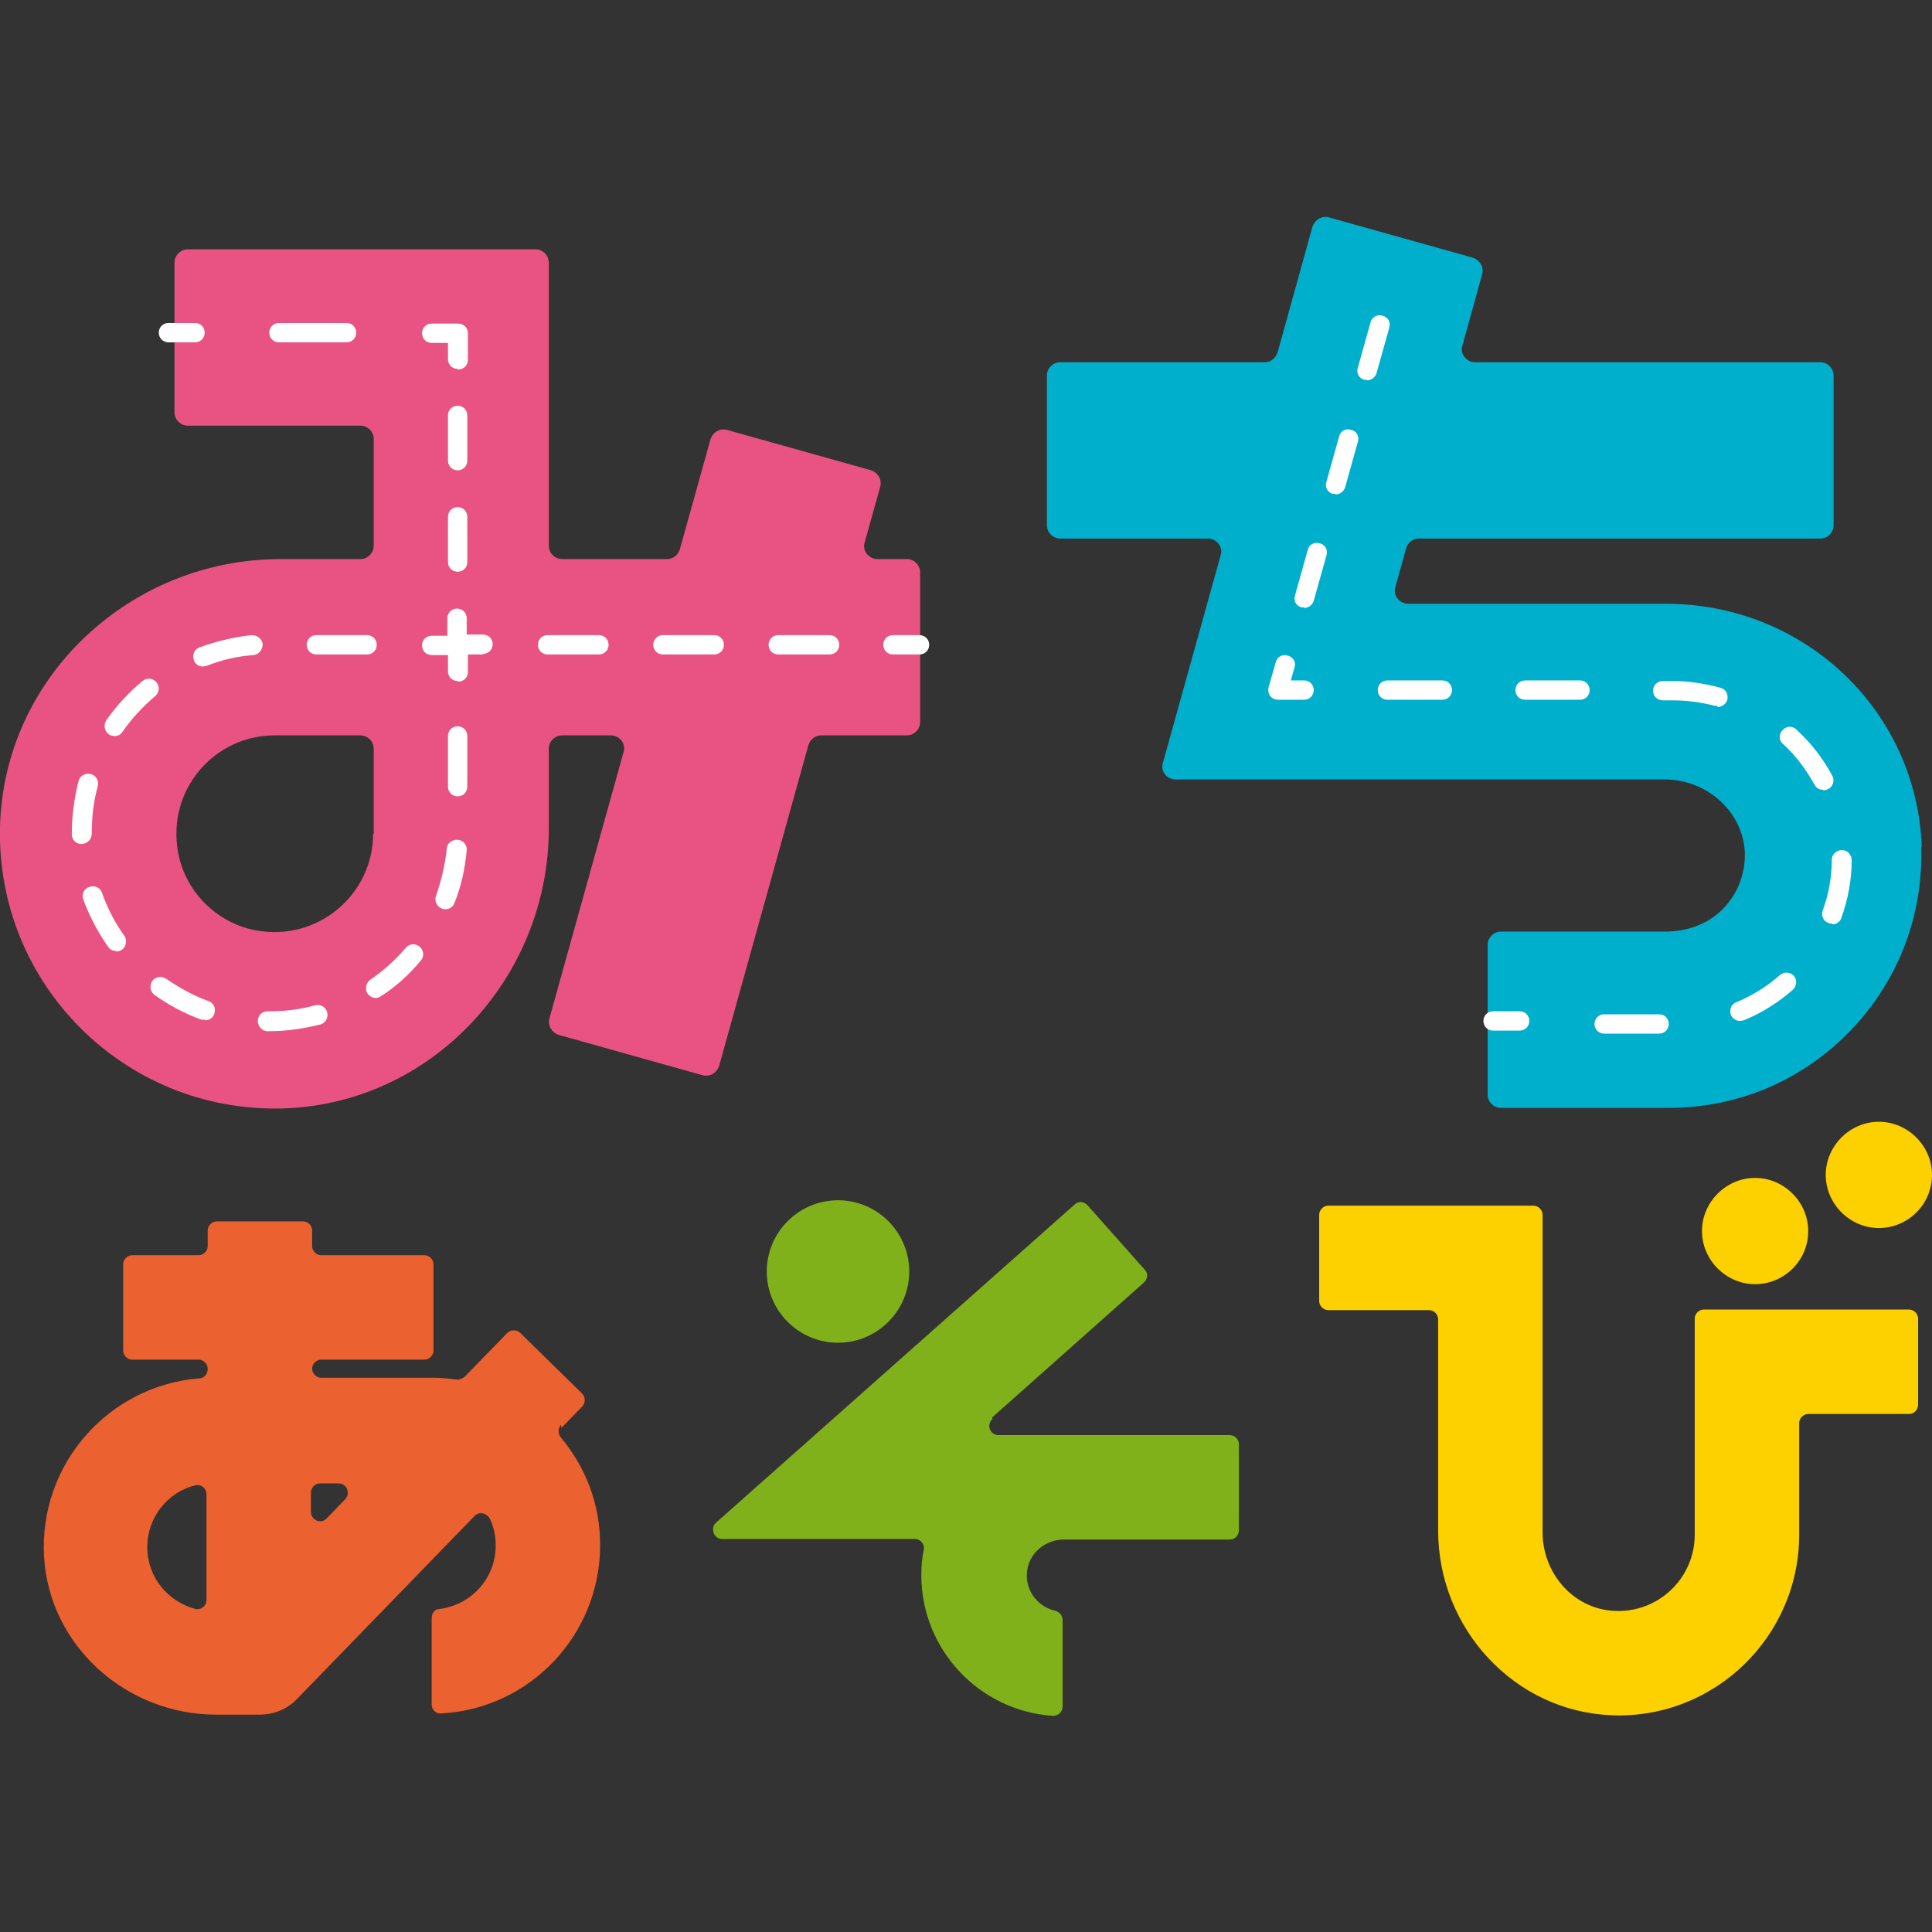 <?xml version="1.0" encoding="UTF-8"?><svg id="_イヤー_1" xmlns="http://www.w3.org/2000/svg" width="32" height="32" viewBox="0 0 32 32"><rect x="0" y="0" width="32" height="32" fill="#333333" stroke="none"/><defs><style>.cls-1{fill:#00afcc;}.cls-2{fill:#eb612f;}.cls-3{fill:#e95383;}.cls-4{fill:#fdd000;}.cls-5{fill:#fff;}.cls-6{fill:#81b11a;}</style></defs><path class="cls-3" d="M6.18,13.81c0,1-.91,1.79-1.94,1.6-.65-.12-1.17-.64-1.29-1.29-.19-1.04,.6-1.94,1.6-1.94h1.42c.12,0,.22,.1,.22,.22v1.42Zm8.84-4.55h-.49c-.14,0-.25-.14-.21-.27l.26-.93c.03-.12-.04-.23-.15-.27l-2.39-.67c-.12-.03-.23,.04-.27,.15l-.51,1.83c-.03,.09-.11,.16-.21,.16h-1.74c-.12,0-.22-.1-.22-.22V4.35c0-.12-.1-.22-.22-.22H3.11c-.12,0-.22,.1-.22,.22v2.48c0,.12,.1,.22,.22,.22h2.86c.12,0,.22,.1,.22,.22v1.77c0,.12-.1,.22-.22,.22h-1.32C2.16,9.26,.06,11.21,0,13.7c-.06,2.6,2.06,4.72,4.66,4.66,2.48-.06,4.43-2.16,4.43-4.64v-1.32c0-.12,.1-.22,.22-.22h.81c.14,0,.25,.14,.21,.27l-1.23,4.42c-.03,.12,.04,.23,.15,.27l2.39,.67c.12,.03,.23-.04,.27-.15l1.48-5.32c.03-.09,.11-.16,.21-.16h1.42c.12,0,.22-.1,.22-.22v-2.48c0-.12-.1-.22-.22-.22"/><path class="cls-1" d="M31.83,14.03c-.08-2.26-1.94-4.03-4.24-4.03h-4.27c-.14,0-.25-.14-.21-.27l.18-.65c.03-.09,.11-.16,.21-.16h6.65c.12,0,.22-.1,.22-.22v-2.48c0-.12-.1-.22-.22-.22h-5.72c-.14,0-.25-.14-.21-.27l.33-1.19c.03-.12-.04-.23-.15-.27l-2.39-.67c-.12-.03-.23,.04-.27,.15l-.58,2.09c-.03,.09-.11,.16-.21,.16h-3.39c-.12,0-.22,.1-.22,.22v2.48c0,.12,.1,.22,.22,.22h2.45c.14,0,.25,.14,.21,.27l-.96,3.45c-.04,.14,.07,.27,.21,.27h8.1c.71,0,1.3,.54,1.33,1.21,.01,.37-.13,.72-.41,.98-.24,.22-.57,.33-.9,.33h-2.73c-.12,0-.22,.1-.22,.22v2.48c0,.12,.1,.22,.22,.22h2.78c1.14,0,2.21-.45,3.01-1.28,.79-.82,1.21-1.91,1.17-3.05"/><path class="cls-2" d="M5.15,25.04v-.32c0-.08,.07-.15,.15-.15h.31c.13,0,.2,.16,.11,.26l-.31,.32c-.09,.1-.26,.03-.26-.11m-2.71,.58c0-.49,.34-.91,.8-1.02,.09-.02,.18,.05,.18,.15v1.75c0,.1-.09,.17-.18,.15-.46-.12-.8-.53-.8-1.02m6.86-1.98l.34-.35c.06-.06,.06-.16,0-.22l-1.02-1c-.06-.06-.16-.06-.22,0l-.71,.73s-.08,.05-.13,.04c-.13-.02-.26-.03-.4-.03h-1.84c-.08,0-.15-.07-.15-.15s.07-.15,.15-.15h1.71c.08,0,.15-.07,.15-.15v-1.43c0-.08-.07-.15-.15-.15h-1.71c-.08,0-.15-.07-.15-.15v-.26c0-.08-.07-.15-.15-.15h-1.43c-.08,0-.15,.07-.15,.15v.26c0,.08-.07,.15-.15,.15h-1.1c-.08,0-.15,.07-.15,.15v1.43c0,.08,.07,.15,.15,.15h1.1c.08,0,.15,.07,.15,.15h0c0,.09-.06,.16-.14,.16-1.5,.12-2.66,1.42-2.57,2.96,.09,1.48,1.37,2.61,2.85,2.61h.72c.23,0,.46-.09,.62-.26l2.94-3.03c.07-.08,.2-.05,.25,.04,.07,.14,.1,.29,.1,.45,0,.54-.4,.98-.93,1.05-.08,0-.13,.07-.13,.15v1.43c0,.09,.07,.16,.16,.15,1.47-.08,2.63-1.3,2.63-2.79,0-.68-.24-1.29-.65-1.78-.05-.06-.05-.15,0-.21"/><path class="cls-4" d="M29.95,20.39c0,.49-.4,.88-.88,.88s-.88-.4-.88-.88,.4-.88,.88-.88,.88,.4,.88,.88"/><path class="cls-4" d="M32,19.46c0,.49-.4,.88-.88,.88s-.88-.4-.88-.88,.4-.88,.88-.88,.88,.4,.88,.88"/><path class="cls-6" d="M16.43,23.48l2.52-2.24c.06-.06,.07-.15,.01-.21l-.95-1.07c-.06-.06-.15-.07-.21-.01l-5.94,5.27c-.1,.09-.04,.27,.1,.27h3.19c.09,0,.17,.08,.15,.18-.03,.14-.04,.28-.04,.42,0,1.23,.96,2.25,2.18,2.33,.09,0,.16-.07,.16-.15v-1.44c0-.07-.05-.13-.12-.15-.31-.07-.53-.37-.46-.71,.06-.28,.32-.47,.6-.47h2.75c.08,0,.15-.07,.15-.15v-1.43c0-.08-.07-.15-.15-.15h-3.83c-.14,0-.21-.17-.1-.27"/><path class="cls-6" d="M13.88,22.24c.65,0,1.18-.53,1.18-1.18s-.53-1.18-1.18-1.18-1.18,.53-1.18,1.18,.53,1.18,1.18,1.18"/><path class="cls-4" d="M26.7,28.41c-1.62-.06-2.88-1.44-2.88-3.06v-3.5c0-.08-.07-.15-.15-.15h-1.67c-.08,0-.15-.07-.15-.15v-1.43c0-.08,.07-.15,.15-.15h3.4c.08,0,.15,.07,.15,.15v5.26c0,.67,.5,1.26,1.17,1.3,.73,.05,1.35-.53,1.35-1.26v-3.58c0-.08,.07-.15,.15-.15h3.4c.08,0,.15,.07,.15,.15v1.43c0,.08-.07,.15-.15,.15h-1.67c-.08,0-.15,.07-.15,.15v1.85c0,1.69-1.41,3.06-3.11,2.99"/><path class="cls-5" d="M22.64,6.29s-.03,0-.04,0c-.09-.02-.14-.11-.11-.2l.21-.75c.02-.09,.12-.14,.2-.11,.09,.02,.14,.11,.11,.2l-.21,.75c-.02,.07-.09,.12-.16,.12m-.52,1.88s-.03,0-.04,0c-.09-.02-.14-.11-.11-.2l.21-.75c.02-.09,.11-.14,.2-.11,.09,.02,.14,.11,.11,.2l-.21,.75c-.02,.07-.09,.12-.16,.12m-.52,1.87s-.03,0-.04,0c-.09-.02-.14-.11-.11-.2l.21-.75c.02-.09,.11-.14,.2-.11,.09,.02,.14,.11,.11,.2l-.21,.75c-.02,.07-.09,.12-.16,.12"/><path class="cls-5" d="M21.61,11.59h-.44c-.05,0-.1-.02-.13-.06-.03-.04-.04-.09-.03-.14l.12-.42c.02-.09,.11-.14,.2-.11,.09,.02,.14,.11,.11,.2l-.06,.21h.22c.09,0,.16,.07,.16,.16s-.07,.16-.16,.16"/><path class="cls-5" d="M23.89,11.59h-.91c-.09,0-.16-.07-.16-.16s.07-.16,.16-.16h.91c.09,0,.16,.07,.16,.16s-.07,.16-.16,.16m2.28,0h-.91c-.09,0-.16-.07-.16-.16s.07-.16,.16-.16h.91c.09,0,.16,.07,.16,.16s-.07,.16-.16,.16m2.27,.1s-.03,0-.04,0c-.23-.06-.47-.09-.7-.09h-.16c-.09,0-.16-.07-.16-.16s.07-.16,.16-.16h.16c.27,0,.53,.04,.79,.11,.09,.02,.14,.11,.12,.2-.02,.07-.09,.12-.16,.12m1.74,1.37c-.06,0-.11-.03-.14-.09-.14-.25-.31-.48-.52-.67-.07-.06-.07-.17,0-.23,.06-.07,.17-.07,.23,0,.24,.22,.44,.48,.59,.76,.04,.08,.01,.18-.07,.22-.02,.01-.05,.02-.08,.02m.15,2.21s-.04,0-.06-.01c-.09-.03-.13-.12-.1-.21,.1-.27,.15-.55,.15-.84,0-.09,.08-.16,.17-.16,.09,0,.16,.08,.16,.17,0,.32-.06,.64-.17,.95-.02,.07-.09,.11-.15,.11m-1.53,1.6c-.06,0-.13-.04-.15-.1-.03-.08,0-.18,.09-.21,.26-.11,.51-.26,.72-.45,.07-.06,.17-.05,.23,.01,.06,.07,.05,.17-.01,.23-.24,.21-.52,.39-.82,.51-.02,0-.04,.01-.06,.01m-1.34,.21h-.91c-.09,0-.16-.07-.16-.16s.07-.16,.16-.16h.91c.09,0,.16,.07,.16,.16s-.07,.16-.16,.16"/><path class="cls-5" d="M25.17,17.07h-.44c-.09,0-.16-.07-.16-.16s.07-.16,.16-.16h.44c.09,0,.16,.07,.16,.16s-.07,.16-.16,.16"/><path class="cls-5" d="M7.58,11.28c-.09,0-.16-.07-.16-.16v-.27h-.27c-.09,0-.16-.07-.16-.16s.07-.16,.16-.16h.44c.09,0,.16,.07,.16,.16v.44c0,.09-.07,.16-.16,.16"/><path class="cls-5" d="M6.08,10.84h-.84c-.09,0-.16-.07-.16-.16s.07-.16,.16-.16h.84c.09,0,.16,.07,.16,.16s-.07,.16-.16,.16m-2.72,.2c-.07,0-.13-.04-.15-.11-.03-.08,.01-.18,.1-.21,.28-.1,.57-.17,.86-.2,.09,0,.17,.06,.18,.15,0,.09-.06,.17-.15,.18-.27,.02-.53,.08-.78,.18-.02,0-.04,.01-.06,.01m-1.47,1.15s-.06,0-.09-.03c-.07-.05-.09-.15-.04-.23,.17-.24,.37-.46,.6-.65,.07-.06,.17-.05,.23,.02,.06,.07,.05,.17-.02,.23-.2,.17-.39,.37-.54,.59-.03,.05-.08,.07-.13,.07m5.68,1c-.09,0-.16-.07-.16-.16v-.84c0-.09,.07-.16,.16-.16s.16,.07,.16,.16v.84c0,.09-.07,.16-.16,.16m-6.23,.79c-.09,0-.16-.07-.16-.16v-.02c0-.29,.04-.58,.11-.86,.02-.09,.11-.14,.2-.12,.09,.02,.14,.11,.12,.2-.07,.25-.1,.51-.1,.77v.02c0,.09-.07,.16-.16,.17h0Zm6.03,1.08s-.04,0-.06-.01c-.08-.03-.13-.13-.1-.21,.09-.25,.15-.51,.18-.78,0-.09,.09-.16,.18-.15,.09,0,.16,.09,.15,.18-.03,.3-.09,.59-.2,.86-.02,.07-.09,.11-.15,.11m-5.46,.69c-.05,0-.1-.02-.13-.07-.17-.24-.31-.51-.41-.78-.03-.09,.01-.18,.1-.21,.09-.03,.18,.01,.21,.1,.09,.25,.21,.49,.37,.71,.05,.07,.03,.18-.04,.23-.03,.02-.06,.03-.09,.03m4.3,.77c-.05,0-.1-.02-.14-.07-.05-.07-.03-.18,.04-.23,.22-.15,.42-.33,.59-.53,.06-.07,.16-.08,.23-.02,.07,.06,.08,.16,.02,.23-.19,.23-.41,.43-.66,.59-.03,.02-.06,.03-.09,.03m-2.82,.36s-.04,0-.06,0c-.28-.1-.54-.24-.78-.41-.07-.05-.09-.15-.04-.23,.05-.07,.15-.09,.23-.04,.22,.15,.45,.28,.7,.37,.09,.03,.13,.12,.1,.21-.02,.07-.09,.11-.15,.11m1.06,.18h-.03c-.09,0-.16-.08-.16-.17,0-.09,.07-.16,.16-.16h.03c.26,0,.52-.03,.76-.1,.09-.02,.18,.03,.2,.12,.02,.09-.03,.18-.12,.2-.28,.07-.56,.11-.85,.11"/><path class="cls-5" d="M3.23,5.67h-.44c-.09,0-.16-.07-.16-.16s.07-.16,.16-.16h.44c.09,0,.16,.07,.16,.16s-.07,.16-.16,.16"/><path class="cls-5" d="M5.74,5.67h-1.12c-.09,0-.16-.07-.16-.16s.07-.16,.16-.16h1.12c.09,0,.16,.07,.16,.16s-.07,.16-.16,.16"/><path class="cls-5" d="M7.58,6.11c-.09,0-.16-.07-.16-.16v-.27h-.27c-.09,0-.16-.07-.16-.16s.07-.16,.16-.16h.44c.09,0,.16,.07,.16,.16v.44c0,.09-.07,.16-.16,.16"/><path class="cls-5" d="M7.58,7.79c-.09,0-.16-.07-.16-.16v-.75c0-.09,.07-.16,.16-.16s.16,.07,.16,.16v.75c0,.09-.07,.16-.16,.16m0,1.68c-.09,0-.16-.07-.16-.16v-.75c0-.09,.07-.16,.16-.16s.16,.07,.16,.16v.75c0,.09-.07,.16-.16,.16"/><path class="cls-5" d="M8.01,10.84h-.44c-.09,0-.16-.07-.16-.16v-.44c0-.09,.07-.16,.16-.16s.16,.07,.16,.16v.27h.27c.09,0,.16,.07,.16,.16s-.07,.16-.16,.16"/><path class="cls-5" d="M9.92,10.84h-.85c-.09,0-.16-.07-.16-.16s.07-.16,.16-.16h.85c.09,0,.16,.07,.16,.16s-.07,.16-.16,.16m1.91,0h-.85c-.09,0-.16-.07-.16-.16s.07-.16,.16-.16h.85c.09,0,.16,.07,.16,.16s-.07,.16-.16,.16m1.91,0h-.85c-.09,0-.16-.07-.16-.16s.07-.16,.16-.16h.85c.09,0,.16,.07,.16,.16s-.07,.16-.16,.16"/><path class="cls-5" d="M15.23,10.84h-.44c-.09,0-.16-.07-.16-.16s.07-.16,.16-.16h.44c.09,0,.16,.07,.16,.16s-.07,.16-.16,.16"/></svg>